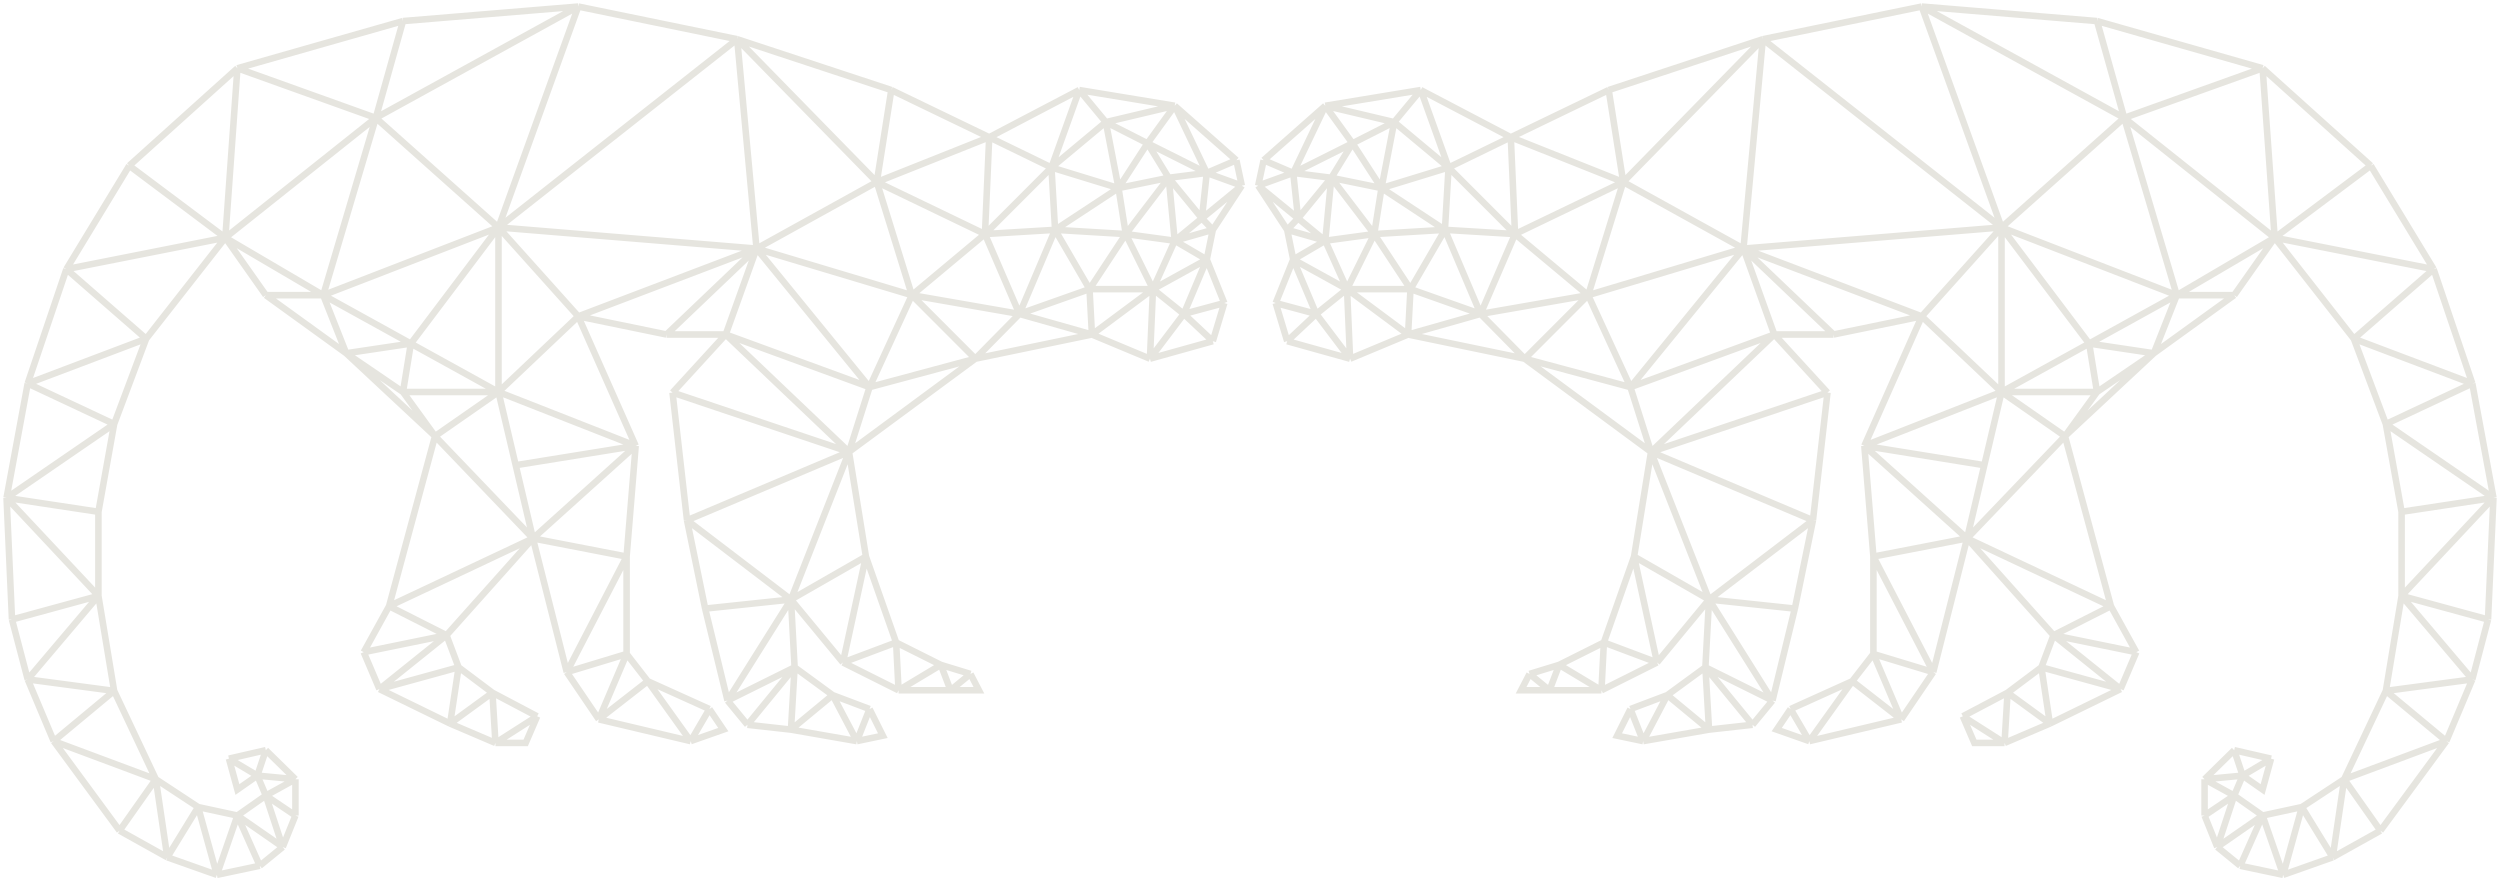 <?xml version="1.0" encoding="UTF-8"?>
<svg xmlns="http://www.w3.org/2000/svg" width="763" height="269" viewBox="0 0 763 269" fill="none">
  <path d="M72.457 20.836L114.694 35.979M72.457 20.836L68.768 72.544M72.457 20.836L122.994 6.432M72.457 20.836L39.442 50.568M114.694 35.979L122.994 6.432M114.694 35.979L152.136 69.404M114.694 35.979L98.648 90.087M114.694 35.979L68.768 72.544M114.694 35.979L176.482 2M122.994 6.432L176.482 2M176.482 2L152.136 69.404M176.482 2L224.991 11.972M152.136 69.404L224.991 11.972M152.136 69.404L176.482 96.55M152.136 69.404L230.893 75.868M152.136 69.404V119.634M152.136 69.404L98.648 90.087M152.136 69.404L125.392 104.861M224.991 11.972L230.893 75.868M224.991 11.972L267.597 55.554M224.991 11.972L272.023 27.484M230.893 75.868L267.597 55.554M230.893 75.868L176.482 96.55M230.893 75.868L203.411 102.091M230.893 75.868L278.295 90.087M230.893 75.868L221.486 102.091M230.893 75.868L265.384 118.157M267.597 55.554L272.023 27.484M267.597 55.554L301.903 41.889M267.597 55.554L300.612 71.436M267.597 55.554L278.295 90.087M272.023 27.484L301.903 41.889M176.482 96.55L203.411 102.091M176.482 96.55L152.136 119.634M176.482 96.55L194.004 136.07M203.411 102.091H221.486M152.136 119.634L194.004 136.07M152.136 119.634L125.392 104.861M152.136 119.634H122.994M152.136 119.634L132.77 133.115M152.136 119.634L157.393 141.979M98.648 90.087L68.768 72.544M98.648 90.087H81.126M98.648 90.087L105.657 107.815M98.648 90.087L125.392 104.861M68.768 72.544L39.442 50.568M68.768 72.544L20.26 82.146M68.768 72.544L44.606 103.383M68.768 72.544L81.126 90.087M301.903 41.889L300.612 71.436M301.903 41.889L320.901 51.122M301.903 41.889L329.385 27.484M300.612 71.436L278.295 90.087M300.612 71.436L311.125 95.812M300.612 71.436L320.901 51.122M300.612 71.436L322.007 70.143M278.295 90.087L297.661 109.477M278.295 90.087L265.384 118.157M278.295 90.087L311.125 95.812M221.486 102.091L265.384 118.157M221.486 102.091L259.113 137.916M221.486 102.091L205.255 119.819M194.004 136.07L162.649 164.324M194.004 136.07L157.393 141.979M194.004 136.07L191.238 169.864M39.442 50.568L20.26 82.146M20.26 82.146L44.606 103.383M20.26 82.146L8.455 117.049M44.606 103.383L8.455 117.049M44.606 103.383L34.831 129.422M8.455 117.049L34.831 129.422M8.455 117.049L2 151.951M34.831 129.422L2 151.951M34.831 129.422L30.035 156.199M2 151.951L30.035 156.199M2 151.951L30.035 181.868M2 151.951L3.66 189.07M30.035 156.199V181.868M30.035 181.868L3.66 189.07M30.035 181.868L8.455 207.352M30.035 181.868L34.831 210.861M3.66 189.07L8.455 207.352M8.455 207.352L34.831 210.861M8.455 207.352L16.387 226.188M34.831 210.861L16.387 226.188M34.831 210.861L47.557 237.822M16.387 226.188L47.557 237.822M16.387 226.188L36.491 253.519M47.557 237.822L36.491 253.519M47.557 237.822L51.062 261.645M47.557 237.822L60.468 246.317M36.491 253.519L51.062 261.645M51.062 261.645L60.468 246.317M51.062 261.645L66.186 267M60.468 246.317L66.186 267M60.468 246.317L72.457 248.902M66.186 267L72.457 248.902M66.186 267L79.281 264.23M72.457 248.902L79.281 264.23M72.457 248.902L86.29 258.505M72.457 248.902L81.126 242.808M79.281 264.23L86.29 258.505M86.29 258.505L81.126 242.808M86.29 258.505L90.163 248.902M81.126 242.808L90.163 248.902M81.126 242.808L90.163 237.822M81.126 242.808L78.543 236.714M90.163 248.902V237.822M90.163 237.822L78.543 236.714M90.163 237.822L81.126 228.958M78.543 236.714L81.126 228.958M78.543 236.714L69.875 231.544M78.543 236.714L72.457 240.962L69.875 231.544M81.126 228.958L69.875 231.544M81.126 90.087L105.657 107.815M105.657 107.815L125.392 104.861M105.657 107.815L122.994 119.634M105.657 107.815L132.77 133.115M125.392 104.861L122.994 119.634M122.994 119.634L132.77 133.115M132.77 133.115L118.752 185.007M132.77 133.115L162.649 164.324M118.752 185.007L162.649 164.324M118.752 185.007L136.274 193.871M118.752 185.007L111.005 199.042M162.649 164.324L157.393 141.979M162.649 164.324L191.238 169.864M162.649 164.324L172.978 205.136M162.649 164.324L136.274 193.871M191.238 169.864L172.978 205.136M191.238 169.864V199.596M172.978 205.136L191.238 199.596M172.978 205.136L182.753 219.54M191.238 199.596L182.753 219.54M191.238 199.596L197.693 207.906M182.753 219.54L197.693 207.906M182.753 219.54L210.789 226.188M197.693 207.906L210.789 226.188M197.693 207.906L216.506 216.401M210.789 226.188L216.506 216.401M210.789 226.188L220.749 222.679L216.506 216.401M136.274 193.871L111.005 199.042M136.274 193.871L115.801 210.307M136.274 193.871L139.963 203.659M111.005 199.042L115.801 210.307M115.801 210.307L139.963 203.659M115.801 210.307L137.381 220.833M139.963 203.659L137.381 220.833M139.963 203.659L150.292 211.415M137.381 220.833L150.292 211.415M137.381 220.833L151.214 226.742M150.292 211.415L151.214 226.742M150.292 211.415L163.94 218.617M151.214 226.742L163.94 218.617M151.214 226.742H160.436L163.94 218.617M265.384 118.157L297.661 109.477M265.384 118.157L259.113 137.916M297.661 109.477L259.113 137.916M297.661 109.477L311.125 95.812M297.661 109.477L333.258 102.091M259.113 137.916L205.255 119.819M259.113 137.916L209.682 158.784M259.113 137.916L241.406 182.976M259.113 137.916L264.277 169.864M205.255 119.819L209.682 158.784M209.682 158.784L241.406 182.976M209.682 158.784L215.215 185.746M241.406 182.976L264.277 169.864M241.406 182.976L257.268 202.181M241.406 182.976L215.215 185.746M241.406 182.976L222.04 213.815M241.406 182.976L242.513 203.659M264.277 169.864L257.268 202.181M264.277 169.864L273.499 196.087M257.268 202.181L273.499 196.087M257.268 202.181L274.237 210.676M273.499 196.087L274.237 210.676M273.499 196.087L287.148 202.92M274.237 210.676L287.148 202.92M274.237 210.676H290.099M287.148 202.92L290.099 210.676M287.148 202.92L296.185 205.69M290.099 210.676L296.185 205.69M290.099 210.676H298.768L296.185 205.69M215.215 185.746L222.04 213.815M222.04 213.815L242.513 203.659M222.04 213.815L228.126 221.202M242.513 203.659L228.126 221.202M242.513 203.659L241.406 222.679M242.513 203.659L254.133 212.153M228.126 221.202L241.406 222.679M241.406 222.679L254.133 212.153M241.406 222.679L261.51 226.188M254.133 212.153L261.51 226.188M254.133 212.153L265.384 216.401M261.51 226.188L265.384 216.401M261.51 226.188L269.441 224.526L265.384 216.401M311.125 95.812L322.007 70.143M311.125 95.812L332.521 88.24M311.125 95.812L333.258 102.091M320.901 51.122L329.385 27.484M320.901 51.122L337.5 37.272M320.901 51.122L322.007 70.143M320.901 51.122L341.374 57.401M329.385 27.484L337.5 37.272M329.385 27.484L358.527 32.286M337.5 37.272L341.374 57.401M337.5 37.272L350.227 43.735M337.5 37.272L358.527 32.286M322.007 70.143L332.521 88.24M322.007 70.143L343.587 71.436M322.007 70.143L341.374 57.401M332.521 88.24L333.258 102.091M332.521 88.24L343.587 71.436M332.521 88.24H351.887M333.258 102.091L351.887 88.24M333.258 102.091L350.965 109.477M343.587 71.436L341.374 57.401M343.587 71.436L356.682 54.261M343.587 71.436L351.887 88.24M343.587 71.436L358.527 73.467M341.374 57.401L350.227 43.735M341.374 57.401L356.682 54.261M350.227 43.735L358.527 32.286M350.227 43.735L368.302 52.784M350.227 43.735L356.682 54.261M358.527 32.286L368.302 52.784M358.527 32.286L377.34 48.906M368.302 52.784L377.34 48.906M368.302 52.784L356.682 54.261M368.302 52.784L366.827 66.634M368.302 52.784L379 56.662M377.34 48.906L379 56.662M356.682 54.261L358.527 73.467M356.682 54.261L366.827 66.634M351.887 88.24L350.965 109.477M351.887 88.24L361.294 95.812M351.887 88.24L358.527 73.467M351.887 88.24L368.302 79.192M350.965 109.477L361.294 95.812M350.965 109.477L370.147 104.122M361.294 95.812L368.302 79.192M361.294 95.812L373.651 92.488M361.294 95.812L370.147 104.122M358.527 73.467L366.827 66.634M358.527 73.467L370.147 70.143M358.527 73.467L368.302 79.192M366.827 66.634L379 56.662M366.827 66.634L370.147 70.143M379 56.662L370.147 70.143M370.147 70.143L368.302 79.192M368.302 79.192L373.651 92.488M373.651 92.488L370.147 104.122" stroke="#E6E5DF" stroke-width="2"></path>
  <path d="M690.543 20.836L648.306 35.979M690.543 20.836L694.232 72.544M690.543 20.836L640.006 6.432M690.543 20.836L723.558 50.568M648.306 35.979L640.006 6.432M648.306 35.979L610.864 69.404M648.306 35.979L664.352 90.087M648.306 35.979L694.232 72.544M648.306 35.979L586.518 2M640.006 6.432L586.518 2M586.518 2L610.864 69.404M586.518 2L538.009 11.972M610.864 69.404L538.009 11.972M610.864 69.404L586.518 96.55M610.864 69.404L532.107 75.868M610.864 69.404V119.634M610.864 69.404L664.352 90.087M610.864 69.404L637.608 104.861M538.009 11.972L532.107 75.868M538.009 11.972L495.403 55.554M538.009 11.972L490.977 27.484M532.107 75.868L495.403 55.554M532.107 75.868L586.518 96.55M532.107 75.868L559.589 102.091M532.107 75.868L484.705 90.087M532.107 75.868L541.514 102.091M532.107 75.868L497.616 118.157M495.403 55.554L490.977 27.484M495.403 55.554L461.097 41.889M495.403 55.554L462.388 71.436M495.403 55.554L484.705 90.087M490.977 27.484L461.097 41.889M586.518 96.55L559.589 102.091M586.518 96.55L610.864 119.634M586.518 96.55L568.996 136.07M559.589 102.091H541.514M610.864 119.634L568.996 136.07M610.864 119.634L637.608 104.861M610.864 119.634H640.006M610.864 119.634L630.23 133.115M610.864 119.634L605.607 141.979M664.352 90.087L694.232 72.544M664.352 90.087H681.874M664.352 90.087L657.343 107.815M664.352 90.087L637.608 104.861M694.232 72.544L723.558 50.568M694.232 72.544L742.74 82.146M694.232 72.544L718.394 103.383M694.232 72.544L681.874 90.087M461.097 41.889L462.388 71.436M461.097 41.889L442.099 51.122M461.097 41.889L433.615 27.484M462.388 71.436L484.705 90.087M462.388 71.436L451.875 95.812M462.388 71.436L442.099 51.122M462.388 71.436L440.993 70.143M484.705 90.087L465.339 109.477M484.705 90.087L497.616 118.157M484.705 90.087L451.875 95.812M541.514 102.091L497.616 118.157M541.514 102.091L503.887 137.916M541.514 102.091L557.745 119.819M568.996 136.07L600.351 164.324M568.996 136.07L605.607 141.979M568.996 136.07L571.762 169.864M723.558 50.568L742.74 82.146M742.74 82.146L718.394 103.383M742.74 82.146L754.545 117.049M718.394 103.383L754.545 117.049M718.394 103.383L728.169 129.422M754.545 117.049L728.169 129.422M754.545 117.049L761 151.951M728.169 129.422L761 151.951M728.169 129.422L732.965 156.199M761 151.951L732.965 156.199M761 151.951L732.965 181.868M761 151.951L759.34 189.07M732.965 156.199V181.868M732.965 181.868L759.34 189.07M732.965 181.868L754.545 207.352M732.965 181.868L728.169 210.861M759.34 189.07L754.545 207.352M754.545 207.352L728.169 210.861M754.545 207.352L746.614 226.188M728.169 210.861L746.614 226.188M728.169 210.861L715.443 237.822M746.614 226.188L715.443 237.822M746.614 226.188L726.509 253.519M715.443 237.822L726.509 253.519M715.443 237.822L711.938 261.645M715.443 237.822L702.532 246.317M726.509 253.519L711.938 261.645M711.938 261.645L702.532 246.317M711.938 261.645L696.814 267M702.532 246.317L696.814 267M702.532 246.317L690.543 248.902M696.814 267L690.543 248.902M696.814 267L683.719 264.23M690.543 248.902L683.719 264.23M690.543 248.902L676.71 258.505M690.543 248.902L681.874 242.808M683.719 264.23L676.71 258.505M676.71 258.505L681.874 242.808M676.71 258.505L672.837 248.902M681.874 242.808L672.837 248.902M681.874 242.808L672.837 237.822M681.874 242.808L684.456 236.714M672.837 248.902V237.822M672.837 237.822L684.456 236.714M672.837 237.822L681.874 228.958M684.456 236.714L681.874 228.958M684.456 236.714L693.125 231.544M684.456 236.714L690.543 240.962L693.125 231.544M681.874 228.958L693.125 231.544M681.874 90.087L657.343 107.815M657.343 107.815L637.608 104.861M657.343 107.815L640.006 119.634M657.343 107.815L630.23 133.115M637.608 104.861L640.006 119.634M640.006 119.634L630.23 133.115M630.23 133.115L644.248 185.007M630.23 133.115L600.351 164.324M644.248 185.007L600.351 164.324M644.248 185.007L626.726 193.871M644.248 185.007L651.995 199.042M600.351 164.324L605.607 141.979M600.351 164.324L571.762 169.864M600.351 164.324L590.022 205.136M600.351 164.324L626.726 193.871M571.762 169.864L590.022 205.136M571.762 169.864V199.596M590.022 205.136L571.762 199.596M590.022 205.136L580.247 219.54M571.762 199.596L580.247 219.54M571.762 199.596L565.307 207.906M580.247 219.54L565.307 207.906M580.247 219.54L552.211 226.188M565.307 207.906L552.211 226.188M565.307 207.906L546.494 216.401M552.211 226.188L546.494 216.401M552.211 226.188L542.251 222.679L546.494 216.401M626.726 193.871L651.995 199.042M626.726 193.871L647.199 210.307M626.726 193.871L623.037 203.659M651.995 199.042L647.199 210.307M647.199 210.307L623.037 203.659M647.199 210.307L625.619 220.833M623.037 203.659L625.619 220.833M623.037 203.659L612.708 211.415M625.619 220.833L612.708 211.415M625.619 220.833L611.786 226.742M612.708 211.415L611.786 226.742M612.708 211.415L599.06 218.617M611.786 226.742L599.06 218.617M611.786 226.742H602.564L599.06 218.617M497.616 118.157L465.339 109.477M497.616 118.157L503.887 137.916M465.339 109.477L503.887 137.916M465.339 109.477L451.875 95.812M465.339 109.477L429.742 102.091M503.887 137.916L557.745 119.819M503.887 137.916L553.318 158.784M503.887 137.916L521.594 182.976M503.887 137.916L498.723 169.864M557.745 119.819L553.318 158.784M553.318 158.784L521.594 182.976M553.318 158.784L547.785 185.746M521.594 182.976L498.723 169.864M521.594 182.976L505.732 202.181M521.594 182.976L547.785 185.746M521.594 182.976L540.96 213.815M521.594 182.976L520.487 203.659M498.723 169.864L505.732 202.181M498.723 169.864L489.501 196.087M505.732 202.181L489.501 196.087M505.732 202.181L488.763 210.676M489.501 196.087L488.763 210.676M489.501 196.087L475.852 202.92M488.763 210.676L475.852 202.92M488.763 210.676H472.901M475.852 202.92L472.901 210.676M475.852 202.92L466.815 205.69M472.901 210.676L466.815 205.69M472.901 210.676H464.232L466.815 205.69M547.785 185.746L540.96 213.815M540.96 213.815L520.487 203.659M540.96 213.815L534.874 221.202M520.487 203.659L534.874 221.202M520.487 203.659L521.594 222.679M520.487 203.659L508.867 212.153M534.874 221.202L521.594 222.679M521.594 222.679L508.867 212.153M521.594 222.679L501.49 226.188M508.867 212.153L501.49 226.188M508.867 212.153L497.616 216.401M501.49 226.188L497.616 216.401M501.49 226.188L493.559 224.526L497.616 216.401M451.875 95.812L440.993 70.143M451.875 95.812L430.479 88.24M451.875 95.812L429.742 102.091M442.099 51.122L433.615 27.484M442.099 51.122L425.5 37.272M442.099 51.122L440.993 70.143M442.099 51.122L421.626 57.401M433.615 27.484L425.5 37.272M433.615 27.484L404.473 32.286M425.5 37.272L421.626 57.401M425.5 37.272L412.773 43.735M425.5 37.272L404.473 32.286M440.993 70.143L430.479 88.24M440.993 70.143L419.413 71.436M440.993 70.143L421.626 57.401M430.479 88.24L429.742 102.091M430.479 88.24L419.413 71.436M430.479 88.24H411.113M429.742 102.091L411.113 88.24M429.742 102.091L412.035 109.477M419.413 71.436L421.626 57.401M419.413 71.436L406.318 54.261M419.413 71.436L411.113 88.24M419.413 71.436L404.473 73.467M421.626 57.401L412.773 43.735M421.626 57.401L406.318 54.261M412.773 43.735L404.473 32.286M412.773 43.735L394.698 52.784M412.773 43.735L406.318 54.261M404.473 32.286L394.698 52.784M404.473 32.286L385.66 48.906M394.698 52.784L385.66 48.906M394.698 52.784L406.318 54.261M394.698 52.784L396.173 66.634M394.698 52.784L384 56.662M385.66 48.906L384 56.662M406.318 54.261L404.473 73.467M406.318 54.261L396.173 66.634M411.113 88.24L412.035 109.477M411.113 88.24L401.706 95.812M411.113 88.24L404.473 73.467M411.113 88.24L394.698 79.192M412.035 109.477L401.706 95.812M412.035 109.477L392.853 104.122M401.706 95.812L394.698 79.192M401.706 95.812L389.349 92.488M401.706 95.812L392.853 104.122M404.473 73.467L396.173 66.634M404.473 73.467L392.853 70.143M404.473 73.467L394.698 79.192M396.173 66.634L384 56.662M396.173 66.634L392.853 70.143M384 56.662L392.853 70.143M392.853 70.143L394.698 79.192M394.698 79.192L389.349 92.488M389.349 92.488L392.853 104.122" stroke="#E6E5DF" stroke-width="2"></path>
</svg>
